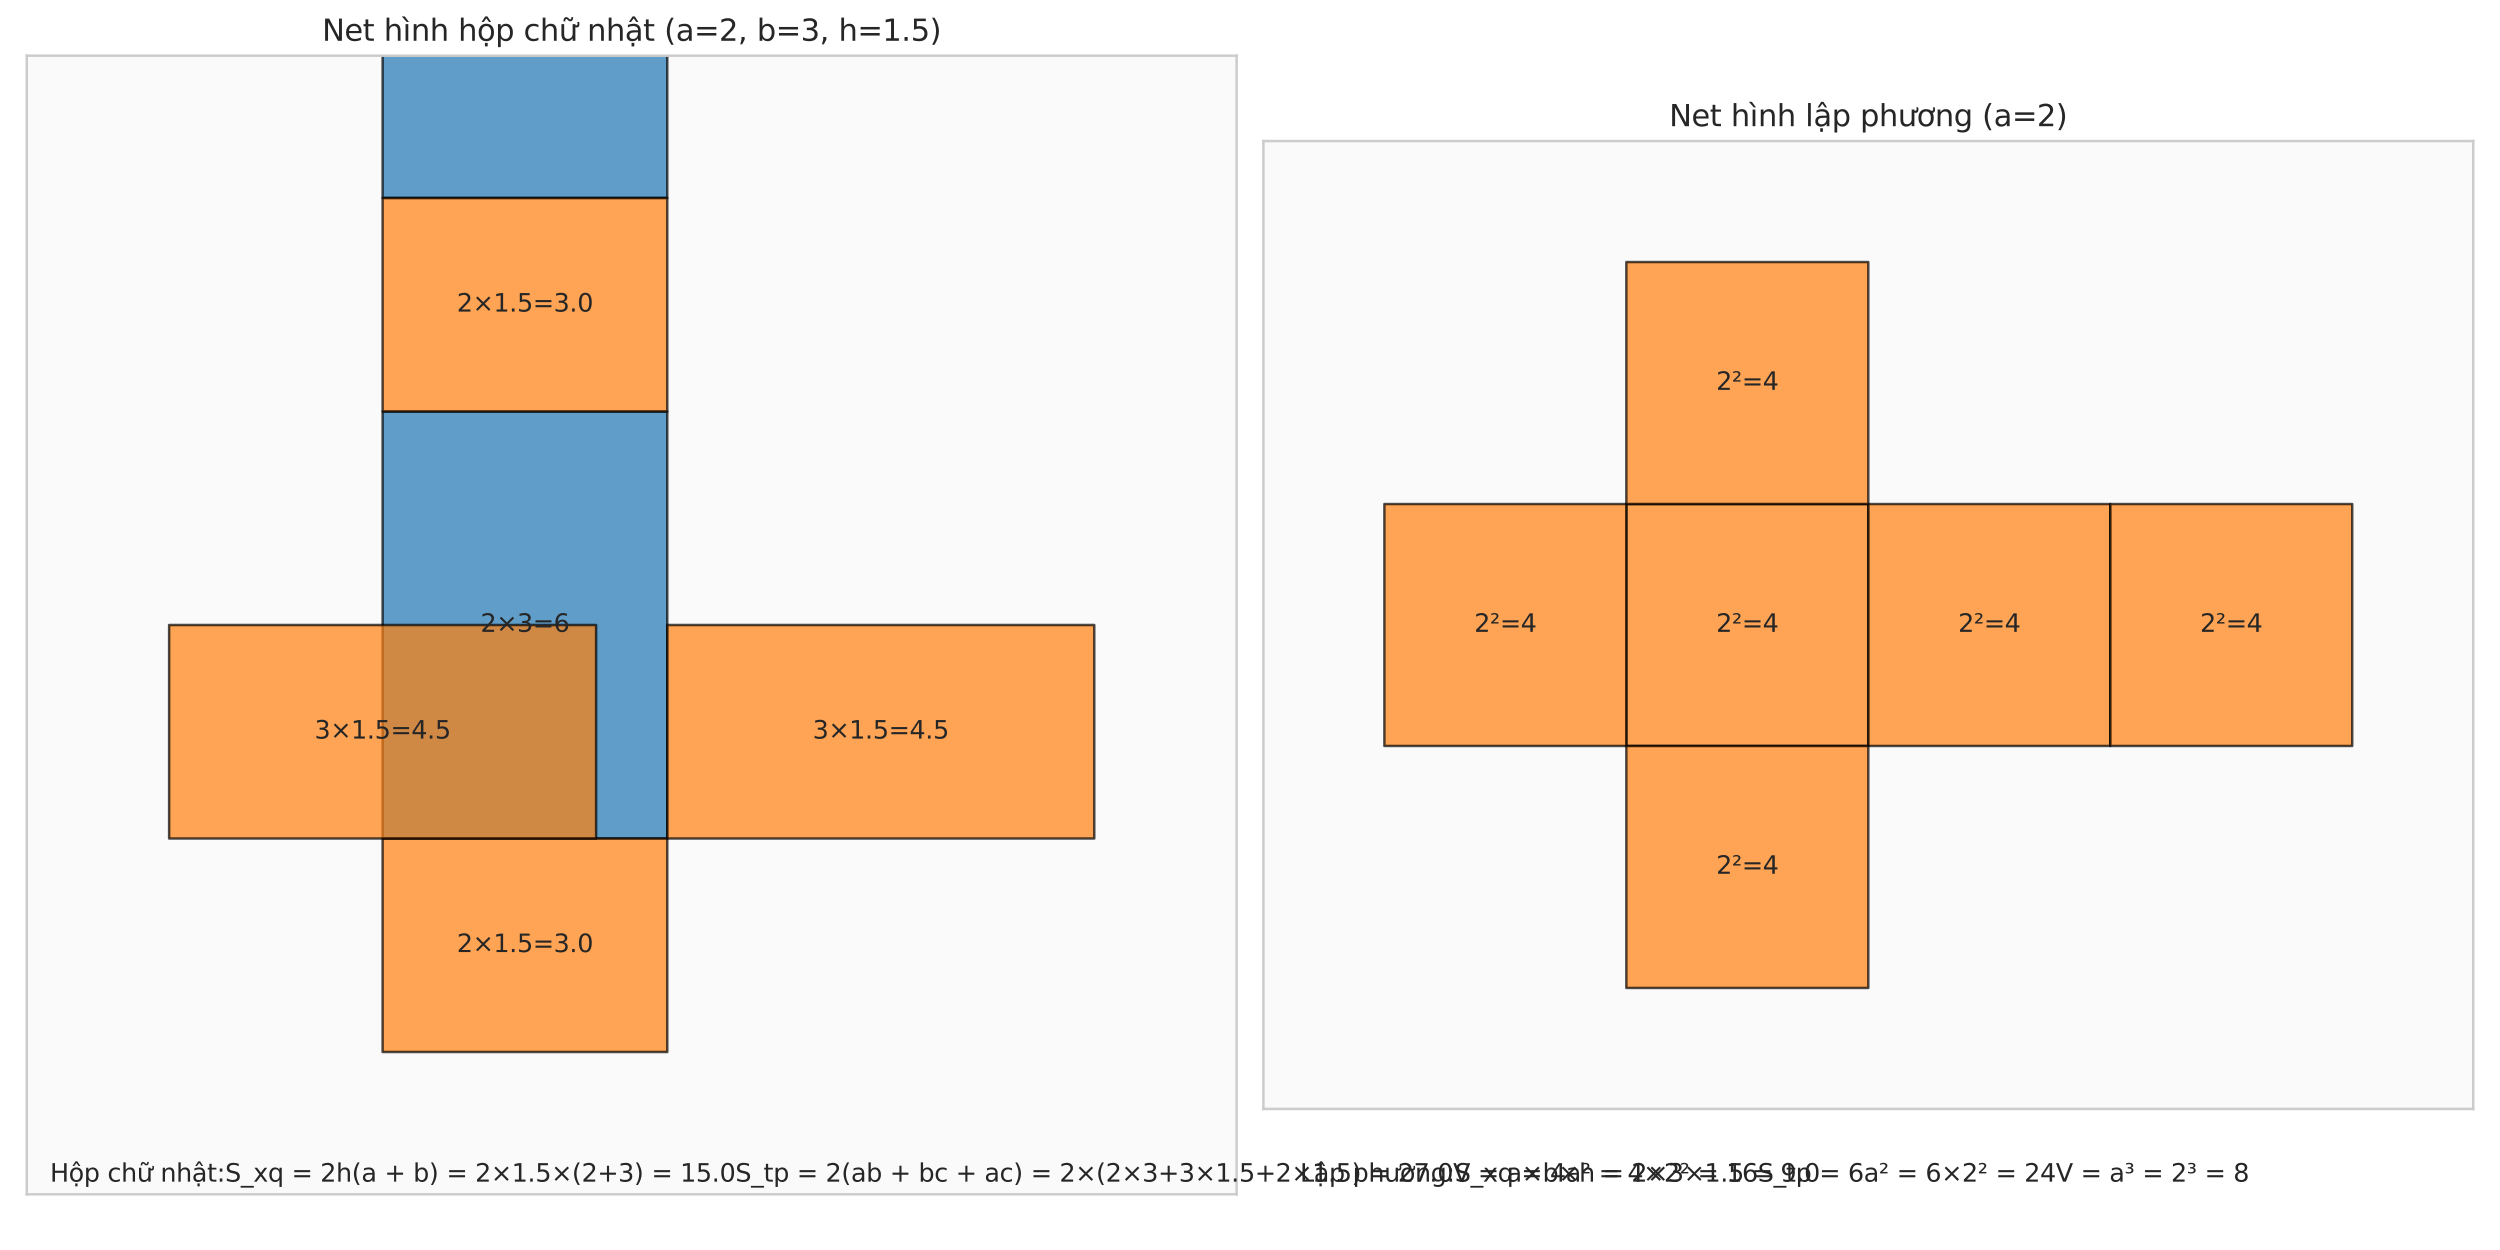 <?xml version="1.0" encoding="utf-8" standalone="no"?>
<!DOCTYPE svg PUBLIC "-//W3C//DTD SVG 1.1//EN"
  "http://www.w3.org/Graphics/SVG/1.1/DTD/svg11.dtd">
<svg xmlns:xlink="http://www.w3.org/1999/xlink" width="1008pt" height="504pt" viewBox="0 0 1008 504" xmlns="http://www.w3.org/2000/svg" version="1.1">
 <defs>
  <style type="text/css">*{stroke-linejoin: round; stroke-linecap: butt}</style>
 </defs>
 <g id="figure_1">
  <g id="patch_1">
   <path d="M 0 504 
L 1008 504 
L 1008 0 
L 0 0 
z
" style="fill: #ffffff"/>
  </g>
  <g id="axes_1">
   <g id="patch_2">
    <path d="M 10.8 481.553 
L 498.6 481.553 
L 498.6 22.447 
L 10.8 22.447 
z
" style="fill: #fafafa"/>
   </g>
   <g id="matplotlib.axis_1"/>
   <g id="matplotlib.axis_2"/>
   <g id="patch_3">
    <path d="M 154.271 338.082 
L 269.047 338.082 
L 269.047 165.918 
L 154.271 165.918 
z
" clip-path="url(#pdcb92a3e6e)" style="fill: #1f77b4; opacity: 0.7; stroke: #000000; stroke-linejoin: miter"/>
   </g>
   <g id="patch_4">
    <path d="M 154.271 79.835 
L 269.047 79.835 
L 269.047 -92.329 
L 154.271 -92.329 
z
" clip-path="url(#pdcb92a3e6e)" style="fill: #1f77b4; opacity: 0.7; stroke: #000000; stroke-linejoin: miter"/>
   </g>
   <g id="patch_5">
    <path d="M 154.271 165.918 
L 269.047 165.918 
L 269.047 79.835 
L 154.271 79.835 
z
" clip-path="url(#pdcb92a3e6e)" style="fill: #ff7f0e; opacity: 0.7; stroke: #000000; stroke-linejoin: miter"/>
   </g>
   <g id="patch_6">
    <path d="M 154.271 424.165 
L 269.047 424.165 
L 269.047 338.082 
L 154.271 338.082 
z
" clip-path="url(#pdcb92a3e6e)" style="fill: #ff7f0e; opacity: 0.7; stroke: #000000; stroke-linejoin: miter"/>
   </g>
   <g id="patch_7">
    <path d="M 68.188 338.082 
L 240.353 338.082 
L 240.353 252 
L 68.188 252 
z
" clip-path="url(#pdcb92a3e6e)" style="fill: #ff7f0e; opacity: 0.7; stroke: #000000; stroke-linejoin: miter"/>
   </g>
   <g id="patch_8">
    <path d="M 269.047 338.082 
L 441.212 338.082 
L 441.212 252 
L 269.047 252 
z
" clip-path="url(#pdcb92a3e6e)" style="fill: #ff7f0e; opacity: 0.7; stroke: #000000; stroke-linejoin: miter"/>
   </g>
   <g id="patch_9">
    <path d="M 10.8 481.553 
L 10.8 22.447 
" style="fill: none; stroke: #cccccc; stroke-linejoin: miter; stroke-linecap: square"/>
   </g>
   <g id="patch_10">
    <path d="M 498.6 481.553 
L 498.6 22.447 
" style="fill: none; stroke: #cccccc; stroke-linejoin: miter; stroke-linecap: square"/>
   </g>
   <g id="patch_11">
    <path d="M 10.8 481.553 
L 498.6 481.553 
" style="fill: none; stroke: #cccccc; stroke-linejoin: miter; stroke-linecap: square"/>
   </g>
   <g id="patch_12">
    <path d="M 10.8 22.447 
L 498.6 22.447 
" style="fill: none; stroke: #cccccc; stroke-linejoin: miter; stroke-linecap: square"/>
   </g>
   <g id="text_1">
    <!-- 2×3=6 -->
    <g style="fill: #262626" transform="translate(193.735 254.759) scale(0.1 -0.1)">
     <defs>
      <path id="DejaVuSans-32" d="M 1228 531 
L 3431 531 
L 3431 0 
L 469 0 
L 469 531 
Q 828 903 1448 1529 
Q 2069 2156 2228 2338 
Q 2531 2678 2651 2914 
Q 2772 3150 2772 3378 
Q 2772 3750 2511 3984 
Q 2250 4219 1831 4219 
Q 1534 4219 1204 4116 
Q 875 4013 500 3803 
L 500 4441 
Q 881 4594 1212 4672 
Q 1544 4750 1819 4750 
Q 2544 4750 2975 4387 
Q 3406 4025 3406 3419 
Q 3406 3131 3298 2873 
Q 3191 2616 2906 2266 
Q 2828 2175 2409 1742 
Q 1991 1309 1228 531 
z
" transform="scale(0.016)"/>
      <path id="DejaVuSans-d7" d="M 4488 3438 
L 3059 2003 
L 4488 575 
L 4116 197 
L 2681 1631 
L 1247 197 
L 878 575 
L 2303 2003 
L 878 3438 
L 1247 3816 
L 2681 2381 
L 4116 3816 
L 4488 3438 
z
" transform="scale(0.016)"/>
      <path id="DejaVuSans-33" d="M 2597 2516 
Q 3050 2419 3304 2112 
Q 3559 1806 3559 1356 
Q 3559 666 3084 287 
Q 2609 -91 1734 -91 
Q 1441 -91 1130 -33 
Q 819 25 488 141 
L 488 750 
Q 750 597 1062 519 
Q 1375 441 1716 441 
Q 2309 441 2620 675 
Q 2931 909 2931 1356 
Q 2931 1769 2642 2001 
Q 2353 2234 1838 2234 
L 1294 2234 
L 1294 2753 
L 1863 2753 
Q 2328 2753 2575 2939 
Q 2822 3125 2822 3475 
Q 2822 3834 2567 4026 
Q 2313 4219 1838 4219 
Q 1578 4219 1281 4162 
Q 984 4106 628 3988 
L 628 4550 
Q 988 4650 1302 4700 
Q 1616 4750 1894 4750 
Q 2613 4750 3031 4423 
Q 3450 4097 3450 3541 
Q 3450 3153 3228 2886 
Q 3006 2619 2597 2516 
z
" transform="scale(0.016)"/>
      <path id="DejaVuSans-3d" d="M 678 2906 
L 4684 2906 
L 4684 2381 
L 678 2381 
L 678 2906 
z
M 678 1631 
L 4684 1631 
L 4684 1100 
L 678 1100 
L 678 1631 
z
" transform="scale(0.016)"/>
      <path id="DejaVuSans-36" d="M 2113 2584 
Q 1688 2584 1439 2293 
Q 1191 2003 1191 1497 
Q 1191 994 1439 701 
Q 1688 409 2113 409 
Q 2538 409 2786 701 
Q 3034 994 3034 1497 
Q 3034 2003 2786 2293 
Q 2538 2584 2113 2584 
z
M 3366 4563 
L 3366 3988 
Q 3128 4100 2886 4159 
Q 2644 4219 2406 4219 
Q 1781 4219 1451 3797 
Q 1122 3375 1075 2522 
Q 1259 2794 1537 2939 
Q 1816 3084 2150 3084 
Q 2853 3084 3261 2657 
Q 3669 2231 3669 1497 
Q 3669 778 3244 343 
Q 2819 -91 2113 -91 
Q 1303 -91 875 529 
Q 447 1150 447 2328 
Q 447 3434 972 4092 
Q 1497 4750 2381 4750 
Q 2619 4750 2861 4703 
Q 3103 4656 3366 4563 
z
" transform="scale(0.016)"/>
     </defs>
     <use xlink:href="#DejaVuSans-32"/>
     <use xlink:href="#DejaVuSans-d7" transform="translate(63.623 0)"/>
     <use xlink:href="#DejaVuSans-33" transform="translate(147.412 0)"/>
     <use xlink:href="#DejaVuSans-3d" transform="translate(211.035 0)"/>
     <use xlink:href="#DejaVuSans-36" transform="translate(294.824 0)"/>
    </g>
   </g>
   <g id="text_2">
    <!-- 2×3=6 -->
    <g style="fill: #262626" transform="translate(193.735 -3.488) scale(0.1 -0.1)">
     <use xlink:href="#DejaVuSans-32"/>
     <use xlink:href="#DejaVuSans-d7" transform="translate(63.623 0)"/>
     <use xlink:href="#DejaVuSans-33" transform="translate(147.412 0)"/>
     <use xlink:href="#DejaVuSans-3d" transform="translate(211.035 0)"/>
     <use xlink:href="#DejaVuSans-36" transform="translate(294.824 0)"/>
    </g>
   </g>
   <g id="text_3">
    <!-- 2×1.5=3.0 -->
    <g style="fill: #262626" transform="translate(184.195 125.636) scale(0.1 -0.1)">
     <defs>
      <path id="DejaVuSans-31" d="M 794 531 
L 1825 531 
L 1825 4091 
L 703 3866 
L 703 4441 
L 1819 4666 
L 2450 4666 
L 2450 531 
L 3481 531 
L 3481 0 
L 794 0 
L 794 531 
z
" transform="scale(0.016)"/>
      <path id="DejaVuSans-2e" d="M 684 794 
L 1344 794 
L 1344 0 
L 684 0 
L 684 794 
z
" transform="scale(0.016)"/>
      <path id="DejaVuSans-35" d="M 691 4666 
L 3169 4666 
L 3169 4134 
L 1269 4134 
L 1269 2991 
Q 1406 3038 1543 3061 
Q 1681 3084 1819 3084 
Q 2600 3084 3056 2656 
Q 3513 2228 3513 1497 
Q 3513 744 3044 326 
Q 2575 -91 1722 -91 
Q 1428 -91 1123 -41 
Q 819 9 494 109 
L 494 744 
Q 775 591 1075 516 
Q 1375 441 1709 441 
Q 2250 441 2565 725 
Q 2881 1009 2881 1497 
Q 2881 1984 2565 2268 
Q 2250 2553 1709 2553 
Q 1456 2553 1204 2497 
Q 953 2441 691 2322 
L 691 4666 
z
" transform="scale(0.016)"/>
      <path id="DejaVuSans-30" d="M 2034 4250 
Q 1547 4250 1301 3770 
Q 1056 3291 1056 2328 
Q 1056 1369 1301 889 
Q 1547 409 2034 409 
Q 2525 409 2770 889 
Q 3016 1369 3016 2328 
Q 3016 3291 2770 3770 
Q 2525 4250 2034 4250 
z
M 2034 4750 
Q 2819 4750 3233 4129 
Q 3647 3509 3647 2328 
Q 3647 1150 3233 529 
Q 2819 -91 2034 -91 
Q 1250 -91 836 529 
Q 422 1150 422 2328 
Q 422 3509 836 4129 
Q 1250 4750 2034 4750 
z
" transform="scale(0.016)"/>
     </defs>
     <use xlink:href="#DejaVuSans-32"/>
     <use xlink:href="#DejaVuSans-d7" transform="translate(63.623 0)"/>
     <use xlink:href="#DejaVuSans-31" transform="translate(147.412 0)"/>
     <use xlink:href="#DejaVuSans-2e" transform="translate(211.035 0)"/>
     <use xlink:href="#DejaVuSans-35" transform="translate(242.822 0)"/>
     <use xlink:href="#DejaVuSans-3d" transform="translate(306.445 0)"/>
     <use xlink:href="#DejaVuSans-33" transform="translate(390.234 0)"/>
     <use xlink:href="#DejaVuSans-2e" transform="translate(453.857 0)"/>
     <use xlink:href="#DejaVuSans-30" transform="translate(485.645 0)"/>
    </g>
   </g>
   <g id="text_4">
    <!-- 2×1.5=3.0 -->
    <g style="fill: #262626" transform="translate(184.195 383.883) scale(0.1 -0.1)">
     <use xlink:href="#DejaVuSans-32"/>
     <use xlink:href="#DejaVuSans-d7" transform="translate(63.623 0)"/>
     <use xlink:href="#DejaVuSans-31" transform="translate(147.412 0)"/>
     <use xlink:href="#DejaVuSans-2e" transform="translate(211.035 0)"/>
     <use xlink:href="#DejaVuSans-35" transform="translate(242.822 0)"/>
     <use xlink:href="#DejaVuSans-3d" transform="translate(306.445 0)"/>
     <use xlink:href="#DejaVuSans-33" transform="translate(390.234 0)"/>
     <use xlink:href="#DejaVuSans-2e" transform="translate(453.857 0)"/>
     <use xlink:href="#DejaVuSans-30" transform="translate(485.645 0)"/>
    </g>
   </g>
   <g id="text_5">
    <!-- 3×1.5=4.5 -->
    <g style="fill: #262626" transform="translate(126.807 297.801) scale(0.1 -0.1)">
     <defs>
      <path id="DejaVuSans-34" d="M 2419 4116 
L 825 1625 
L 2419 1625 
L 2419 4116 
z
M 2253 4666 
L 3047 4666 
L 3047 1625 
L 3713 1625 
L 3713 1100 
L 3047 1100 
L 3047 0 
L 2419 0 
L 2419 1100 
L 313 1100 
L 313 1709 
L 2253 4666 
z
" transform="scale(0.016)"/>
     </defs>
     <use xlink:href="#DejaVuSans-33"/>
     <use xlink:href="#DejaVuSans-d7" transform="translate(63.623 0)"/>
     <use xlink:href="#DejaVuSans-31" transform="translate(147.412 0)"/>
     <use xlink:href="#DejaVuSans-2e" transform="translate(211.035 0)"/>
     <use xlink:href="#DejaVuSans-35" transform="translate(242.822 0)"/>
     <use xlink:href="#DejaVuSans-3d" transform="translate(306.445 0)"/>
     <use xlink:href="#DejaVuSans-34" transform="translate(390.234 0)"/>
     <use xlink:href="#DejaVuSans-2e" transform="translate(453.857 0)"/>
     <use xlink:href="#DejaVuSans-35" transform="translate(485.645 0)"/>
    </g>
   </g>
   <g id="text_6">
    <!-- 3×1.5=4.5 -->
    <g style="fill: #262626" transform="translate(327.665 297.801) scale(0.1 -0.1)">
     <use xlink:href="#DejaVuSans-33"/>
     <use xlink:href="#DejaVuSans-d7" transform="translate(63.623 0)"/>
     <use xlink:href="#DejaVuSans-31" transform="translate(147.412 0)"/>
     <use xlink:href="#DejaVuSans-2e" transform="translate(211.035 0)"/>
     <use xlink:href="#DejaVuSans-35" transform="translate(242.822 0)"/>
     <use xlink:href="#DejaVuSans-3d" transform="translate(306.445 0)"/>
     <use xlink:href="#DejaVuSans-34" transform="translate(390.234 0)"/>
     <use xlink:href="#DejaVuSans-2e" transform="translate(453.857 0)"/>
     <use xlink:href="#DejaVuSans-35" transform="translate(485.645 0)"/>
    </g>
   </g>
   <g id="text_7">
    <!-- Net hình hộp chữ nhật (a=2, b=3, h=1.5) -->
    <g style="fill: #262626" transform="translate(129.879 16.447) scale(0.12 -0.12)">
     <defs>
      <path id="DejaVuSans-4e" d="M 628 4666 
L 1478 4666 
L 3547 763 
L 3547 4666 
L 4159 4666 
L 4159 0 
L 3309 0 
L 1241 3903 
L 1241 0 
L 628 0 
L 628 4666 
z
" transform="scale(0.016)"/>
      <path id="DejaVuSans-65" d="M 3597 1894 
L 3597 1613 
L 953 1613 
Q 991 1019 1311 708 
Q 1631 397 2203 397 
Q 2534 397 2845 478 
Q 3156 559 3463 722 
L 3463 178 
Q 3153 47 2828 -22 
Q 2503 -91 2169 -91 
Q 1331 -91 842 396 
Q 353 884 353 1716 
Q 353 2575 817 3079 
Q 1281 3584 2069 3584 
Q 2775 3584 3186 3129 
Q 3597 2675 3597 1894 
z
M 3022 2063 
Q 3016 2534 2758 2815 
Q 2500 3097 2075 3097 
Q 1594 3097 1305 2825 
Q 1016 2553 972 2059 
L 3022 2063 
z
" transform="scale(0.016)"/>
      <path id="DejaVuSans-74" d="M 1172 4494 
L 1172 3500 
L 2356 3500 
L 2356 3053 
L 1172 3053 
L 1172 1153 
Q 1172 725 1289 603 
Q 1406 481 1766 481 
L 2356 481 
L 2356 0 
L 1766 0 
Q 1100 0 847 248 
Q 594 497 594 1153 
L 594 3053 
L 172 3053 
L 172 3500 
L 594 3500 
L 594 4494 
L 1172 4494 
z
" transform="scale(0.016)"/>
      <path id="DejaVuSans-20" transform="scale(0.016)"/>
      <path id="DejaVuSans-68" d="M 3513 2113 
L 3513 0 
L 2938 0 
L 2938 2094 
Q 2938 2591 2744 2837 
Q 2550 3084 2163 3084 
Q 1697 3084 1428 2787 
Q 1159 2491 1159 1978 
L 1159 0 
L 581 0 
L 581 4863 
L 1159 4863 
L 1159 2956 
Q 1366 3272 1645 3428 
Q 1925 3584 2291 3584 
Q 2894 3584 3203 3211 
Q 3513 2838 3513 2113 
z
" transform="scale(0.016)"/>
      <path id="DejaVuSans-ec" d="M 435 5119 
L 1316 3950 
L 838 3950 
L -181 5119 
L 435 5119 
z
M 603 3500 
L 1178 3500 
L 1178 0 
L 603 0 
L 603 3500 
z
M 891 3584 
L 891 3584 
z
" transform="scale(0.016)"/>
      <path id="DejaVuSans-6e" d="M 3513 2113 
L 3513 0 
L 2938 0 
L 2938 2094 
Q 2938 2591 2744 2837 
Q 2550 3084 2163 3084 
Q 1697 3084 1428 2787 
Q 1159 2491 1159 1978 
L 1159 0 
L 581 0 
L 581 3500 
L 1159 3500 
L 1159 2956 
Q 1366 3272 1645 3428 
Q 1925 3584 2291 3584 
Q 2894 3584 3203 3211 
Q 3513 2838 3513 2113 
z
" transform="scale(0.016)"/>
      <path id="DejaVuSans-1ed9" d="M 1666 -441 
L 2241 -441 
L 2241 -1172 
L 1666 -1172 
L 1666 -441 
z
M 1959 3097 
Q 1497 3097 1228 2736 
Q 959 2375 959 1747 
Q 959 1119 1226 758 
Q 1494 397 1959 397 
Q 2419 397 2687 759 
Q 2956 1122 2956 1747 
Q 2956 2369 2687 2733 
Q 2419 3097 1959 3097 
z
M 1959 3584 
Q 2709 3584 3137 3096 
Q 3566 2609 3566 1747 
Q 3566 888 3137 398 
Q 2709 -91 1959 -91 
Q 1206 -91 779 398 
Q 353 888 353 1747 
Q 353 2609 779 3096 
Q 1206 3584 1959 3584 
z
M 1666 -441 
L 2241 -441 
L 2241 -1172 
L 1666 -1172 
L 1666 -441 
z
M 1729 5119 
L 2191 5119 
L 2957 3944 
L 2523 3944 
L 1960 4709 
L 1398 3944 
L 963 3944 
L 1729 5119 
z
" transform="scale(0.016)"/>
      <path id="DejaVuSans-70" d="M 1159 525 
L 1159 -1331 
L 581 -1331 
L 581 3500 
L 1159 3500 
L 1159 2969 
Q 1341 3281 1617 3432 
Q 1894 3584 2278 3584 
Q 2916 3584 3314 3078 
Q 3713 2572 3713 1747 
Q 3713 922 3314 415 
Q 2916 -91 2278 -91 
Q 1894 -91 1617 61 
Q 1341 213 1159 525 
z
M 3116 1747 
Q 3116 2381 2855 2742 
Q 2594 3103 2138 3103 
Q 1681 3103 1420 2742 
Q 1159 2381 1159 1747 
Q 1159 1113 1420 752 
Q 1681 391 2138 391 
Q 2594 391 2855 752 
Q 3116 1113 3116 1747 
z
" transform="scale(0.016)"/>
      <path id="DejaVuSans-63" d="M 3122 3366 
L 3122 2828 
Q 2878 2963 2633 3030 
Q 2388 3097 2138 3097 
Q 1578 3097 1268 2742 
Q 959 2388 959 1747 
Q 959 1106 1268 751 
Q 1578 397 2138 397 
Q 2388 397 2633 464 
Q 2878 531 3122 666 
L 3122 134 
Q 2881 22 2623 -34 
Q 2366 -91 2075 -91 
Q 1284 -91 818 406 
Q 353 903 353 1747 
Q 353 2603 823 3093 
Q 1294 3584 2113 3584 
Q 2378 3584 2631 3529 
Q 2884 3475 3122 3366 
z
" transform="scale(0.016)"/>
      <path id="DejaVuSans-1eef" d="M 1988 4281 
L 1809 4453 
Q 1741 4516 1689 4545 
Q 1638 4575 1597 4575 
Q 1478 4575 1422 4461 
Q 1366 4347 1359 4091 
L 969 4091 
Q 975 4513 1134 4742 
Q 1294 4972 1578 4972 
Q 1697 4972 1797 4928 
Q 1897 4884 2013 4781 
L 2191 4609 
Q 2259 4547 2311 4517 
Q 2363 4488 2403 4488 
Q 2522 4488 2578 4602 
Q 2634 4716 2641 4972 
L 3031 4972 
Q 3025 4550 2865 4320 
Q 2706 4091 2422 4091 
Q 2303 4091 2203 4134 
Q 2103 4178 1988 4281 
z
M 3094 3136 
L 3094 3508 
Q 3285 3367 3422 3300 
Q 3560 3233 3657 3233 
Q 3800 3233 3872 3319 
Q 3944 3405 3944 3573 
Q 3944 3673 3920 3770 
Q 3897 3867 3850 3964 
L 4266 3964 
Q 4297 3845 4312 3739 
Q 4328 3633 4328 3539 
Q 4328 3158 4192 2978 
Q 4057 2798 3766 2798 
Q 3616 2798 3452 2881 
Q 3288 2964 3094 3136 
z
M 552 1381 
L 552 3500 
L 1127 3500 
L 1127 1403 
Q 1127 906 1320 657 
Q 1514 409 1902 409 
Q 2367 409 2637 706 
Q 2908 1003 2908 1516 
L 2908 3500 
L 3483 3500 
L 3483 0 
L 2908 0 
L 2908 538 
Q 2699 219 2422 64 
Q 2146 -91 1780 -91 
Q 1177 -91 864 284 
Q 552 659 552 1381 
z
M 1999 3584 
L 1999 3584 
z
" transform="scale(0.016)"/>
      <path id="DejaVuSans-1ead" d="M 2194 1759 
Q 1497 1759 1228 1600 
Q 959 1441 959 1056 
Q 959 750 1161 570 
Q 1363 391 1709 391 
Q 2188 391 2477 730 
Q 2766 1069 2766 1631 
L 2766 1759 
L 2194 1759 
z
M 3341 1997 
L 3341 0 
L 2766 0 
L 2766 531 
Q 2569 213 2275 61 
Q 1981 -91 1556 -91 
Q 1019 -91 701 211 
Q 384 513 384 1019 
Q 384 1609 779 1909 
Q 1175 2209 1959 2209 
L 2766 2209 
L 2766 2266 
Q 2766 2663 2505 2880 
Q 2244 3097 1772 3097 
Q 1472 3097 1187 3025 
Q 903 2953 641 2809 
L 641 3341 
Q 956 3463 1253 3523 
Q 1550 3584 1831 3584 
Q 2591 3584 2966 3190 
Q 3341 2797 3341 1997 
z
M 1625 5119 
L 2087 5119 
L 2853 3944 
L 2419 3944 
L 1856 4709 
L 1294 3944 
L 859 3944 
L 1625 5119 
z
M 1410 -441 
L 1985 -441 
L 1985 -1172 
L 1410 -1172 
L 1410 -441 
z
" transform="scale(0.016)"/>
      <path id="DejaVuSans-28" d="M 1984 4856 
Q 1566 4138 1362 3434 
Q 1159 2731 1159 2009 
Q 1159 1288 1364 580 
Q 1569 -128 1984 -844 
L 1484 -844 
Q 1016 -109 783 600 
Q 550 1309 550 2009 
Q 550 2706 781 3412 
Q 1013 4119 1484 4856 
L 1984 4856 
z
" transform="scale(0.016)"/>
      <path id="DejaVuSans-61" d="M 2194 1759 
Q 1497 1759 1228 1600 
Q 959 1441 959 1056 
Q 959 750 1161 570 
Q 1363 391 1709 391 
Q 2188 391 2477 730 
Q 2766 1069 2766 1631 
L 2766 1759 
L 2194 1759 
z
M 3341 1997 
L 3341 0 
L 2766 0 
L 2766 531 
Q 2569 213 2275 61 
Q 1981 -91 1556 -91 
Q 1019 -91 701 211 
Q 384 513 384 1019 
Q 384 1609 779 1909 
Q 1175 2209 1959 2209 
L 2766 2209 
L 2766 2266 
Q 2766 2663 2505 2880 
Q 2244 3097 1772 3097 
Q 1472 3097 1187 3025 
Q 903 2953 641 2809 
L 641 3341 
Q 956 3463 1253 3523 
Q 1550 3584 1831 3584 
Q 2591 3584 2966 3190 
Q 3341 2797 3341 1997 
z
" transform="scale(0.016)"/>
      <path id="DejaVuSans-2c" d="M 750 794 
L 1409 794 
L 1409 256 
L 897 -744 
L 494 -744 
L 750 256 
L 750 794 
z
" transform="scale(0.016)"/>
      <path id="DejaVuSans-62" d="M 3116 1747 
Q 3116 2381 2855 2742 
Q 2594 3103 2138 3103 
Q 1681 3103 1420 2742 
Q 1159 2381 1159 1747 
Q 1159 1113 1420 752 
Q 1681 391 2138 391 
Q 2594 391 2855 752 
Q 3116 1113 3116 1747 
z
M 1159 2969 
Q 1341 3281 1617 3432 
Q 1894 3584 2278 3584 
Q 2916 3584 3314 3078 
Q 3713 2572 3713 1747 
Q 3713 922 3314 415 
Q 2916 -91 2278 -91 
Q 1894 -91 1617 61 
Q 1341 213 1159 525 
L 1159 0 
L 581 0 
L 581 4863 
L 1159 4863 
L 1159 2969 
z
" transform="scale(0.016)"/>
      <path id="DejaVuSans-29" d="M 513 4856 
L 1013 4856 
Q 1481 4119 1714 3412 
Q 1947 2706 1947 2009 
Q 1947 1309 1714 600 
Q 1481 -109 1013 -844 
L 513 -844 
Q 928 -128 1133 580 
Q 1338 1288 1338 2009 
Q 1338 2731 1133 3434 
Q 928 4138 513 4856 
z
" transform="scale(0.016)"/>
     </defs>
     <use xlink:href="#DejaVuSans-4e"/>
     <use xlink:href="#DejaVuSans-65" transform="translate(74.805 0)"/>
     <use xlink:href="#DejaVuSans-74" transform="translate(136.328 0)"/>
     <use xlink:href="#DejaVuSans-20" transform="translate(175.537 0)"/>
     <use xlink:href="#DejaVuSans-68" transform="translate(207.324 0)"/>
     <use xlink:href="#DejaVuSans-ec" transform="translate(270.703 0)"/>
     <use xlink:href="#DejaVuSans-6e" transform="translate(298.486 0)"/>
     <use xlink:href="#DejaVuSans-68" transform="translate(361.865 0)"/>
     <use xlink:href="#DejaVuSans-20" transform="translate(425.244 0)"/>
     <use xlink:href="#DejaVuSans-68" transform="translate(457.031 0)"/>
     <use xlink:href="#DejaVuSans-1ed9" transform="translate(520.41 0)"/>
     <use xlink:href="#DejaVuSans-70" transform="translate(581.592 0)"/>
     <use xlink:href="#DejaVuSans-20" transform="translate(645.068 0)"/>
     <use xlink:href="#DejaVuSans-63" transform="translate(676.855 0)"/>
     <use xlink:href="#DejaVuSans-68" transform="translate(731.836 0)"/>
     <use xlink:href="#DejaVuSans-1eef" transform="translate(795.215 0)"/>
     <use xlink:href="#DejaVuSans-20" transform="translate(858.594 0)"/>
     <use xlink:href="#DejaVuSans-6e" transform="translate(890.381 0)"/>
     <use xlink:href="#DejaVuSans-68" transform="translate(953.76 0)"/>
     <use xlink:href="#DejaVuSans-1ead" transform="translate(1017.139 0)"/>
     <use xlink:href="#DejaVuSans-74" transform="translate(1078.418 0)"/>
     <use xlink:href="#DejaVuSans-20" transform="translate(1117.627 0)"/>
     <use xlink:href="#DejaVuSans-28" transform="translate(1149.414 0)"/>
     <use xlink:href="#DejaVuSans-61" transform="translate(1188.428 0)"/>
     <use xlink:href="#DejaVuSans-3d" transform="translate(1249.707 0)"/>
     <use xlink:href="#DejaVuSans-32" transform="translate(1333.496 0)"/>
     <use xlink:href="#DejaVuSans-2c" transform="translate(1397.119 0)"/>
     <use xlink:href="#DejaVuSans-20" transform="translate(1428.906 0)"/>
     <use xlink:href="#DejaVuSans-62" transform="translate(1460.693 0)"/>
     <use xlink:href="#DejaVuSans-3d" transform="translate(1524.17 0)"/>
     <use xlink:href="#DejaVuSans-33" transform="translate(1607.959 0)"/>
     <use xlink:href="#DejaVuSans-2c" transform="translate(1671.582 0)"/>
     <use xlink:href="#DejaVuSans-20" transform="translate(1703.369 0)"/>
     <use xlink:href="#DejaVuSans-68" transform="translate(1735.156 0)"/>
     <use xlink:href="#DejaVuSans-3d" transform="translate(1798.535 0)"/>
     <use xlink:href="#DejaVuSans-31" transform="translate(1882.324 0)"/>
     <use xlink:href="#DejaVuSans-2e" transform="translate(1945.947 0)"/>
     <use xlink:href="#DejaVuSans-35" transform="translate(1977.734 0)"/>
     <use xlink:href="#DejaVuSans-29" transform="translate(2041.357 0)"/>
    </g>
   </g>
  </g>
  <g id="axes_2">
   <g id="patch_13">
    <path d="M 509.4 447.12 
L 997.2 447.12 
L 997.2 56.88 
L 509.4 56.88 
z
" style="fill: #fafafa"/>
   </g>
   <g id="matplotlib.axis_3"/>
   <g id="matplotlib.axis_4"/>
   <g id="patch_14">
    <path d="M 655.74 300.78 
L 753.3 300.78 
L 753.3 203.22 
L 655.74 203.22 
z
" clip-path="url(#p1ac8f0c211)" style="fill: #ff7f0e; opacity: 0.7; stroke: #000000; stroke-linejoin: miter"/>
   </g>
   <g id="patch_15">
    <path d="M 558.18 300.78 
L 655.74 300.78 
L 655.74 203.22 
L 558.18 203.22 
z
" clip-path="url(#p1ac8f0c211)" style="fill: #ff7f0e; opacity: 0.7; stroke: #000000; stroke-linejoin: miter"/>
   </g>
   <g id="patch_16">
    <path d="M 753.3 300.78 
L 850.86 300.78 
L 850.86 203.22 
L 753.3 203.22 
z
" clip-path="url(#p1ac8f0c211)" style="fill: #ff7f0e; opacity: 0.7; stroke: #000000; stroke-linejoin: miter"/>
   </g>
   <g id="patch_17">
    <path d="M 850.86 300.78 
L 948.42 300.78 
L 948.42 203.22 
L 850.86 203.22 
z
" clip-path="url(#p1ac8f0c211)" style="fill: #ff7f0e; opacity: 0.7; stroke: #000000; stroke-linejoin: miter"/>
   </g>
   <g id="patch_18">
    <path d="M 655.74 203.22 
L 753.3 203.22 
L 753.3 105.66 
L 655.74 105.66 
z
" clip-path="url(#p1ac8f0c211)" style="fill: #ff7f0e; opacity: 0.7; stroke: #000000; stroke-linejoin: miter"/>
   </g>
   <g id="patch_19">
    <path d="M 655.74 398.34 
L 753.3 398.34 
L 753.3 300.78 
L 655.74 300.78 
z
" clip-path="url(#p1ac8f0c211)" style="fill: #ff7f0e; opacity: 0.7; stroke: #000000; stroke-linejoin: miter"/>
   </g>
   <g id="patch_20">
    <path d="M 509.4 447.12 
L 509.4 56.88 
" style="fill: none; stroke: #cccccc; stroke-linejoin: miter; stroke-linecap: square"/>
   </g>
   <g id="patch_21">
    <path d="M 997.2 447.12 
L 997.2 56.88 
" style="fill: none; stroke: #cccccc; stroke-linejoin: miter; stroke-linecap: square"/>
   </g>
   <g id="patch_22">
    <path d="M 509.4 447.12 
L 997.2 447.12 
" style="fill: none; stroke: #cccccc; stroke-linejoin: miter; stroke-linecap: square"/>
   </g>
   <g id="patch_23">
    <path d="M 509.4 56.88 
L 997.2 56.88 
" style="fill: none; stroke: #cccccc; stroke-linejoin: miter; stroke-linecap: square"/>
   </g>
   <g id="text_8">
    <!-- 2²=4 -->
    <g style="fill: #262626" transform="translate(691.963 254.759) scale(0.1 -0.1)">
     <defs>
      <path id="DejaVuSans-b2" d="M 838 2444 
L 2163 2444 
L 2163 2088 
L 294 2088 
L 294 2431 
Q 400 2528 597 2703 
Q 1672 3656 1672 3950 
Q 1672 4156 1509 4282 
Q 1347 4409 1081 4409 
Q 919 4409 728 4354 
Q 538 4300 313 4191 
L 313 4575 
Q 553 4663 761 4706 
Q 969 4750 1147 4750 
Q 1600 4750 1872 4544 
Q 2144 4338 2144 4000 
Q 2144 3566 1109 2678 
Q 934 2528 838 2444 
z
" transform="scale(0.016)"/>
     </defs>
     <use xlink:href="#DejaVuSans-32"/>
     <use xlink:href="#DejaVuSans-b2" transform="translate(63.623 0)"/>
     <use xlink:href="#DejaVuSans-3d" transform="translate(103.711 0)"/>
     <use xlink:href="#DejaVuSans-34" transform="translate(187.5 0)"/>
    </g>
   </g>
   <g id="text_9">
    <!-- 2²=4 -->
    <g style="fill: #262626" transform="translate(594.403 254.759) scale(0.1 -0.1)">
     <use xlink:href="#DejaVuSans-32"/>
     <use xlink:href="#DejaVuSans-b2" transform="translate(63.623 0)"/>
     <use xlink:href="#DejaVuSans-3d" transform="translate(103.711 0)"/>
     <use xlink:href="#DejaVuSans-34" transform="translate(187.5 0)"/>
    </g>
   </g>
   <g id="text_10">
    <!-- 2²=4 -->
    <g style="fill: #262626" transform="translate(789.523 254.759) scale(0.1 -0.1)">
     <use xlink:href="#DejaVuSans-32"/>
     <use xlink:href="#DejaVuSans-b2" transform="translate(63.623 0)"/>
     <use xlink:href="#DejaVuSans-3d" transform="translate(103.711 0)"/>
     <use xlink:href="#DejaVuSans-34" transform="translate(187.5 0)"/>
    </g>
   </g>
   <g id="text_11">
    <!-- 2²=4 -->
    <g style="fill: #262626" transform="translate(887.083 254.759) scale(0.1 -0.1)">
     <use xlink:href="#DejaVuSans-32"/>
     <use xlink:href="#DejaVuSans-b2" transform="translate(63.623 0)"/>
     <use xlink:href="#DejaVuSans-3d" transform="translate(103.711 0)"/>
     <use xlink:href="#DejaVuSans-34" transform="translate(187.5 0)"/>
    </g>
   </g>
   <g id="text_12">
    <!-- 2²=4 -->
    <g style="fill: #262626" transform="translate(691.963 157.199) scale(0.1 -0.1)">
     <use xlink:href="#DejaVuSans-32"/>
     <use xlink:href="#DejaVuSans-b2" transform="translate(63.623 0)"/>
     <use xlink:href="#DejaVuSans-3d" transform="translate(103.711 0)"/>
     <use xlink:href="#DejaVuSans-34" transform="translate(187.5 0)"/>
    </g>
   </g>
   <g id="text_13">
    <!-- 2²=4 -->
    <g style="fill: #262626" transform="translate(691.963 352.319) scale(0.1 -0.1)">
     <use xlink:href="#DejaVuSans-32"/>
     <use xlink:href="#DejaVuSans-b2" transform="translate(63.623 0)"/>
     <use xlink:href="#DejaVuSans-3d" transform="translate(103.711 0)"/>
     <use xlink:href="#DejaVuSans-34" transform="translate(187.5 0)"/>
    </g>
   </g>
   <g id="text_14">
    <!-- Net hình lập phương (a=2) -->
    <g style="fill: #262626" transform="translate(673.012 50.88) scale(0.12 -0.12)">
     <defs>
      <path id="DejaVuSans-6c" d="M 603 4863 
L 1178 4863 
L 1178 0 
L 603 0 
L 603 4863 
z
" transform="scale(0.016)"/>
      <path id="DejaVuSans-1b0" d="M 3094 3136 
L 3094 3508 
Q 3285 3367 3422 3300 
Q 3560 3233 3657 3233 
Q 3800 3233 3872 3319 
Q 3944 3405 3944 3573 
Q 3944 3673 3920 3770 
Q 3897 3867 3850 3964 
L 4266 3964 
Q 4297 3845 4312 3739 
Q 4328 3633 4328 3539 
Q 4328 3158 4192 2978 
Q 4057 2798 3766 2798 
Q 3616 2798 3452 2881 
Q 3288 2964 3094 3136 
z
M 552 1381 
L 552 3500 
L 1127 3500 
L 1127 1403 
Q 1127 906 1320 657 
Q 1514 409 1902 409 
Q 2367 409 2637 706 
Q 2908 1003 2908 1516 
L 2908 3500 
L 3483 3500 
L 3483 0 
L 2908 0 
L 2908 538 
Q 2699 219 2422 64 
Q 2146 -91 1780 -91 
Q 1177 -91 864 284 
Q 552 659 552 1381 
z
M 1999 3584 
L 1999 3584 
z
" transform="scale(0.016)"/>
      <path id="DejaVuSans-1a1" d="M 2622 3136 
L 2622 3508 
Q 2813 3367 2950 3300 
Q 3088 3233 3185 3233 
Q 3328 3233 3400 3319 
Q 3472 3405 3472 3573 
Q 3472 3673 3448 3770 
Q 3425 3867 3378 3964 
L 3794 3964 
Q 3825 3845 3840 3739 
Q 3856 3633 3856 3539 
Q 3856 3158 3720 2978 
Q 3585 2798 3294 2798 
Q 3144 2798 2980 2881 
Q 2816 2964 2622 3136 
z
M 1975 3097 
Q 1513 3097 1244 2736 
Q 975 2375 975 1747 
Q 975 1119 1242 758 
Q 1510 397 1975 397 
Q 2435 397 2703 759 
Q 2972 1122 2972 1747 
Q 2972 2369 2703 2733 
Q 2435 3097 1975 3097 
z
M 1975 3584 
Q 2725 3584 3153 3096 
Q 3582 2609 3582 1747 
Q 3582 888 3153 398 
Q 2725 -91 1975 -91 
Q 1222 -91 795 398 
Q 369 888 369 1747 
Q 369 2609 795 3096 
Q 1222 3584 1975 3584 
z
" transform="scale(0.016)"/>
      <path id="DejaVuSans-67" d="M 2906 1791 
Q 2906 2416 2648 2759 
Q 2391 3103 1925 3103 
Q 1463 3103 1205 2759 
Q 947 2416 947 1791 
Q 947 1169 1205 825 
Q 1463 481 1925 481 
Q 2391 481 2648 825 
Q 2906 1169 2906 1791 
z
M 3481 434 
Q 3481 -459 3084 -895 
Q 2688 -1331 1869 -1331 
Q 1566 -1331 1297 -1286 
Q 1028 -1241 775 -1147 
L 775 -588 
Q 1028 -725 1275 -790 
Q 1522 -856 1778 -856 
Q 2344 -856 2625 -561 
Q 2906 -266 2906 331 
L 2906 616 
Q 2728 306 2450 153 
Q 2172 0 1784 0 
Q 1141 0 747 490 
Q 353 981 353 1791 
Q 353 2603 747 3093 
Q 1141 3584 1784 3584 
Q 2172 3584 2450 3431 
Q 2728 3278 2906 2969 
L 2906 3500 
L 3481 3500 
L 3481 434 
z
" transform="scale(0.016)"/>
     </defs>
     <use xlink:href="#DejaVuSans-4e"/>
     <use xlink:href="#DejaVuSans-65" transform="translate(74.805 0)"/>
     <use xlink:href="#DejaVuSans-74" transform="translate(136.328 0)"/>
     <use xlink:href="#DejaVuSans-20" transform="translate(175.537 0)"/>
     <use xlink:href="#DejaVuSans-68" transform="translate(207.324 0)"/>
     <use xlink:href="#DejaVuSans-ec" transform="translate(270.703 0)"/>
     <use xlink:href="#DejaVuSans-6e" transform="translate(298.486 0)"/>
     <use xlink:href="#DejaVuSans-68" transform="translate(361.865 0)"/>
     <use xlink:href="#DejaVuSans-20" transform="translate(425.244 0)"/>
     <use xlink:href="#DejaVuSans-6c" transform="translate(457.031 0)"/>
     <use xlink:href="#DejaVuSans-1ead" transform="translate(484.814 0)"/>
     <use xlink:href="#DejaVuSans-70" transform="translate(546.094 0)"/>
     <use xlink:href="#DejaVuSans-20" transform="translate(609.57 0)"/>
     <use xlink:href="#DejaVuSans-70" transform="translate(641.357 0)"/>
     <use xlink:href="#DejaVuSans-68" transform="translate(704.834 0)"/>
     <use xlink:href="#DejaVuSans-1b0" transform="translate(768.213 0)"/>
     <use xlink:href="#DejaVuSans-1a1" transform="translate(831.592 0)"/>
     <use xlink:href="#DejaVuSans-6e" transform="translate(892.773 0)"/>
     <use xlink:href="#DejaVuSans-67" transform="translate(956.152 0)"/>
     <use xlink:href="#DejaVuSans-20" transform="translate(1019.629 0)"/>
     <use xlink:href="#DejaVuSans-28" transform="translate(1051.416 0)"/>
     <use xlink:href="#DejaVuSans-61" transform="translate(1090.43 0)"/>
     <use xlink:href="#DejaVuSans-3d" transform="translate(1151.709 0)"/>
     <use xlink:href="#DejaVuSans-32" transform="translate(1235.498 0)"/>
     <use xlink:href="#DejaVuSans-29" transform="translate(1299.121 0)"/>
    </g>
   </g>
  </g>
  <g id="text_15">
   <!-- Hộp chữ nhật:S_xq = 2h(a + b) = 2×1.5×(2+3) = 15.0S_tp = 2(ab + bc + ac) = 2×(2×3+3×1.5+2×1.5) = 27.0V = a×b×h = 2×3×1.5 = 9.0 -->
   <g style="fill: #262626" transform="translate(20.16 476.442) scale(0.1 -0.1)">
    <defs>
     <path id="DejaVuSans-48" d="M 628 4666 
L 1259 4666 
L 1259 2753 
L 3553 2753 
L 3553 4666 
L 4184 4666 
L 4184 0 
L 3553 0 
L 3553 2222 
L 1259 2222 
L 1259 0 
L 628 0 
L 628 4666 
z
" transform="scale(0.016)"/>
     <path id="DejaVuSans-3a" d="M 750 794 
L 1409 794 
L 1409 0 
L 750 0 
L 750 794 
z
M 750 3309 
L 1409 3309 
L 1409 2516 
L 750 2516 
L 750 3309 
z
" transform="scale(0.016)"/>
     <path id="DejaVuSans-53" d="M 3425 4513 
L 3425 3897 
Q 3066 4069 2747 4153 
Q 2428 4238 2131 4238 
Q 1616 4238 1336 4038 
Q 1056 3838 1056 3469 
Q 1056 3159 1242 3001 
Q 1428 2844 1947 2747 
L 2328 2669 
Q 3034 2534 3370 2195 
Q 3706 1856 3706 1288 
Q 3706 609 3251 259 
Q 2797 -91 1919 -91 
Q 1588 -91 1214 -16 
Q 841 59 441 206 
L 441 856 
Q 825 641 1194 531 
Q 1563 422 1919 422 
Q 2459 422 2753 634 
Q 3047 847 3047 1241 
Q 3047 1584 2836 1778 
Q 2625 1972 2144 2069 
L 1759 2144 
Q 1053 2284 737 2584 
Q 422 2884 422 3419 
Q 422 4038 858 4394 
Q 1294 4750 2059 4750 
Q 2388 4750 2728 4690 
Q 3069 4631 3425 4513 
z
" transform="scale(0.016)"/>
     <path id="DejaVuSans-5f" d="M 3263 -1063 
L 3263 -1509 
L -63 -1509 
L -63 -1063 
L 3263 -1063 
z
" transform="scale(0.016)"/>
     <path id="DejaVuSans-78" d="M 3513 3500 
L 2247 1797 
L 3578 0 
L 2900 0 
L 1881 1375 
L 863 0 
L 184 0 
L 1544 1831 
L 300 3500 
L 978 3500 
L 1906 2253 
L 2834 3500 
L 3513 3500 
z
" transform="scale(0.016)"/>
     <path id="DejaVuSans-71" d="M 947 1747 
Q 947 1113 1208 752 
Q 1469 391 1925 391 
Q 2381 391 2643 752 
Q 2906 1113 2906 1747 
Q 2906 2381 2643 2742 
Q 2381 3103 1925 3103 
Q 1469 3103 1208 2742 
Q 947 2381 947 1747 
z
M 2906 525 
Q 2725 213 2448 61 
Q 2172 -91 1784 -91 
Q 1150 -91 751 415 
Q 353 922 353 1747 
Q 353 2572 751 3078 
Q 1150 3584 1784 3584 
Q 2172 3584 2448 3432 
Q 2725 3281 2906 2969 
L 2906 3500 
L 3481 3500 
L 3481 -1331 
L 2906 -1331 
L 2906 525 
z
" transform="scale(0.016)"/>
     <path id="DejaVuSans-2b" d="M 2944 4013 
L 2944 2272 
L 4684 2272 
L 4684 1741 
L 2944 1741 
L 2944 0 
L 2419 0 
L 2419 1741 
L 678 1741 
L 678 2272 
L 2419 2272 
L 2419 4013 
L 2944 4013 
z
" transform="scale(0.016)"/>
     <path id="DejaVuSans-37" d="M 525 4666 
L 3525 4666 
L 3525 4397 
L 1831 0 
L 1172 0 
L 2766 4134 
L 525 4134 
L 525 4666 
z
" transform="scale(0.016)"/>
     <path id="DejaVuSans-56" d="M 1831 0 
L 50 4666 
L 709 4666 
L 2188 738 
L 3669 4666 
L 4325 4666 
L 2547 0 
L 1831 0 
z
" transform="scale(0.016)"/>
     <path id="DejaVuSans-39" d="M 703 97 
L 703 672 
Q 941 559 1184 500 
Q 1428 441 1663 441 
Q 2288 441 2617 861 
Q 2947 1281 2994 2138 
Q 2813 1869 2534 1725 
Q 2256 1581 1919 1581 
Q 1219 1581 811 2004 
Q 403 2428 403 3163 
Q 403 3881 828 4315 
Q 1253 4750 1959 4750 
Q 2769 4750 3195 4129 
Q 3622 3509 3622 2328 
Q 3622 1225 3098 567 
Q 2575 -91 1691 -91 
Q 1453 -91 1209 -44 
Q 966 3 703 97 
z
M 1959 2075 
Q 2384 2075 2632 2365 
Q 2881 2656 2881 3163 
Q 2881 3666 2632 3958 
Q 2384 4250 1959 4250 
Q 1534 4250 1286 3958 
Q 1038 3666 1038 3163 
Q 1038 2656 1286 2365 
Q 1534 2075 1959 2075 
z
" transform="scale(0.016)"/>
    </defs>
    <use xlink:href="#DejaVuSans-48"/>
    <use xlink:href="#DejaVuSans-1ed9" transform="translate(75.195 0)"/>
    <use xlink:href="#DejaVuSans-70" transform="translate(136.377 0)"/>
    <use xlink:href="#DejaVuSans-20" transform="translate(199.854 0)"/>
    <use xlink:href="#DejaVuSans-63" transform="translate(231.641 0)"/>
    <use xlink:href="#DejaVuSans-68" transform="translate(286.621 0)"/>
    <use xlink:href="#DejaVuSans-1eef" transform="translate(350 0)"/>
    <use xlink:href="#DejaVuSans-20" transform="translate(413.379 0)"/>
    <use xlink:href="#DejaVuSans-6e" transform="translate(445.166 0)"/>
    <use xlink:href="#DejaVuSans-68" transform="translate(508.545 0)"/>
    <use xlink:href="#DejaVuSans-1ead" transform="translate(571.924 0)"/>
    <use xlink:href="#DejaVuSans-74" transform="translate(633.203 0)"/>
    <use xlink:href="#DejaVuSans-3a" transform="translate(672.412 0)"/>
    <use xlink:href="#DejaVuSans-53" transform="translate(706.104 0)"/>
    <use xlink:href="#DejaVuSans-5f" transform="translate(769.58 0)"/>
    <use xlink:href="#DejaVuSans-78" transform="translate(819.58 0)"/>
    <use xlink:href="#DejaVuSans-71" transform="translate(878.76 0)"/>
    <use xlink:href="#DejaVuSans-20" transform="translate(942.236 0)"/>
    <use xlink:href="#DejaVuSans-3d" transform="translate(974.023 0)"/>
    <use xlink:href="#DejaVuSans-20" transform="translate(1057.812 0)"/>
    <use xlink:href="#DejaVuSans-32" transform="translate(1089.6 0)"/>
    <use xlink:href="#DejaVuSans-68" transform="translate(1153.223 0)"/>
    <use xlink:href="#DejaVuSans-28" transform="translate(1216.602 0)"/>
    <use xlink:href="#DejaVuSans-61" transform="translate(1255.615 0)"/>
    <use xlink:href="#DejaVuSans-20" transform="translate(1316.895 0)"/>
    <use xlink:href="#DejaVuSans-2b" transform="translate(1348.682 0)"/>
    <use xlink:href="#DejaVuSans-20" transform="translate(1432.471 0)"/>
    <use xlink:href="#DejaVuSans-62" transform="translate(1464.258 0)"/>
    <use xlink:href="#DejaVuSans-29" transform="translate(1527.734 0)"/>
    <use xlink:href="#DejaVuSans-20" transform="translate(1566.748 0)"/>
    <use xlink:href="#DejaVuSans-3d" transform="translate(1598.535 0)"/>
    <use xlink:href="#DejaVuSans-20" transform="translate(1682.324 0)"/>
    <use xlink:href="#DejaVuSans-32" transform="translate(1714.111 0)"/>
    <use xlink:href="#DejaVuSans-d7" transform="translate(1777.734 0)"/>
    <use xlink:href="#DejaVuSans-31" transform="translate(1861.523 0)"/>
    <use xlink:href="#DejaVuSans-2e" transform="translate(1925.146 0)"/>
    <use xlink:href="#DejaVuSans-35" transform="translate(1956.934 0)"/>
    <use xlink:href="#DejaVuSans-d7" transform="translate(2020.557 0)"/>
    <use xlink:href="#DejaVuSans-28" transform="translate(2104.346 0)"/>
    <use xlink:href="#DejaVuSans-32" transform="translate(2143.359 0)"/>
    <use xlink:href="#DejaVuSans-2b" transform="translate(2206.982 0)"/>
    <use xlink:href="#DejaVuSans-33" transform="translate(2290.771 0)"/>
    <use xlink:href="#DejaVuSans-29" transform="translate(2354.395 0)"/>
    <use xlink:href="#DejaVuSans-20" transform="translate(2393.408 0)"/>
    <use xlink:href="#DejaVuSans-3d" transform="translate(2425.195 0)"/>
    <use xlink:href="#DejaVuSans-20" transform="translate(2508.984 0)"/>
    <use xlink:href="#DejaVuSans-31" transform="translate(2540.771 0)"/>
    <use xlink:href="#DejaVuSans-35" transform="translate(2604.395 0)"/>
    <use xlink:href="#DejaVuSans-2e" transform="translate(2668.018 0)"/>
    <use xlink:href="#DejaVuSans-30" transform="translate(2699.805 0)"/>
    <use xlink:href="#DejaVuSans-53" transform="translate(2763.428 0)"/>
    <use xlink:href="#DejaVuSans-5f" transform="translate(2826.904 0)"/>
    <use xlink:href="#DejaVuSans-74" transform="translate(2876.904 0)"/>
    <use xlink:href="#DejaVuSans-70" transform="translate(2916.113 0)"/>
    <use xlink:href="#DejaVuSans-20" transform="translate(2979.59 0)"/>
    <use xlink:href="#DejaVuSans-3d" transform="translate(3011.377 0)"/>
    <use xlink:href="#DejaVuSans-20" transform="translate(3095.166 0)"/>
    <use xlink:href="#DejaVuSans-32" transform="translate(3126.953 0)"/>
    <use xlink:href="#DejaVuSans-28" transform="translate(3190.576 0)"/>
    <use xlink:href="#DejaVuSans-61" transform="translate(3229.59 0)"/>
    <use xlink:href="#DejaVuSans-62" transform="translate(3290.869 0)"/>
    <use xlink:href="#DejaVuSans-20" transform="translate(3354.346 0)"/>
    <use xlink:href="#DejaVuSans-2b" transform="translate(3386.133 0)"/>
    <use xlink:href="#DejaVuSans-20" transform="translate(3469.922 0)"/>
    <use xlink:href="#DejaVuSans-62" transform="translate(3501.709 0)"/>
    <use xlink:href="#DejaVuSans-63" transform="translate(3565.186 0)"/>
    <use xlink:href="#DejaVuSans-20" transform="translate(3620.166 0)"/>
    <use xlink:href="#DejaVuSans-2b" transform="translate(3651.953 0)"/>
    <use xlink:href="#DejaVuSans-20" transform="translate(3735.742 0)"/>
    <use xlink:href="#DejaVuSans-61" transform="translate(3767.529 0)"/>
    <use xlink:href="#DejaVuSans-63" transform="translate(3828.809 0)"/>
    <use xlink:href="#DejaVuSans-29" transform="translate(3883.789 0)"/>
    <use xlink:href="#DejaVuSans-20" transform="translate(3922.803 0)"/>
    <use xlink:href="#DejaVuSans-3d" transform="translate(3954.59 0)"/>
    <use xlink:href="#DejaVuSans-20" transform="translate(4038.379 0)"/>
    <use xlink:href="#DejaVuSans-32" transform="translate(4070.166 0)"/>
    <use xlink:href="#DejaVuSans-d7" transform="translate(4133.789 0)"/>
    <use xlink:href="#DejaVuSans-28" transform="translate(4217.578 0)"/>
    <use xlink:href="#DejaVuSans-32" transform="translate(4256.592 0)"/>
    <use xlink:href="#DejaVuSans-d7" transform="translate(4320.215 0)"/>
    <use xlink:href="#DejaVuSans-33" transform="translate(4404.004 0)"/>
    <use xlink:href="#DejaVuSans-2b" transform="translate(4467.627 0)"/>
    <use xlink:href="#DejaVuSans-33" transform="translate(4551.416 0)"/>
    <use xlink:href="#DejaVuSans-d7" transform="translate(4615.039 0)"/>
    <use xlink:href="#DejaVuSans-31" transform="translate(4698.828 0)"/>
    <use xlink:href="#DejaVuSans-2e" transform="translate(4762.451 0)"/>
    <use xlink:href="#DejaVuSans-35" transform="translate(4794.238 0)"/>
    <use xlink:href="#DejaVuSans-2b" transform="translate(4857.861 0)"/>
    <use xlink:href="#DejaVuSans-32" transform="translate(4941.65 0)"/>
    <use xlink:href="#DejaVuSans-d7" transform="translate(5005.273 0)"/>
    <use xlink:href="#DejaVuSans-31" transform="translate(5089.062 0)"/>
    <use xlink:href="#DejaVuSans-2e" transform="translate(5152.686 0)"/>
    <use xlink:href="#DejaVuSans-35" transform="translate(5184.473 0)"/>
    <use xlink:href="#DejaVuSans-29" transform="translate(5248.096 0)"/>
    <use xlink:href="#DejaVuSans-20" transform="translate(5287.109 0)"/>
    <use xlink:href="#DejaVuSans-3d" transform="translate(5318.896 0)"/>
    <use xlink:href="#DejaVuSans-20" transform="translate(5402.686 0)"/>
    <use xlink:href="#DejaVuSans-32" transform="translate(5434.473 0)"/>
    <use xlink:href="#DejaVuSans-37" transform="translate(5498.096 0)"/>
    <use xlink:href="#DejaVuSans-2e" transform="translate(5561.719 0)"/>
    <use xlink:href="#DejaVuSans-30" transform="translate(5593.506 0)"/>
    <use xlink:href="#DejaVuSans-56" transform="translate(5657.129 0)"/>
    <use xlink:href="#DejaVuSans-20" transform="translate(5725.537 0)"/>
    <use xlink:href="#DejaVuSans-3d" transform="translate(5757.324 0)"/>
    <use xlink:href="#DejaVuSans-20" transform="translate(5841.113 0)"/>
    <use xlink:href="#DejaVuSans-61" transform="translate(5872.9 0)"/>
    <use xlink:href="#DejaVuSans-d7" transform="translate(5934.18 0)"/>
    <use xlink:href="#DejaVuSans-62" transform="translate(6017.969 0)"/>
    <use xlink:href="#DejaVuSans-d7" transform="translate(6081.445 0)"/>
    <use xlink:href="#DejaVuSans-68" transform="translate(6165.234 0)"/>
    <use xlink:href="#DejaVuSans-20" transform="translate(6228.613 0)"/>
    <use xlink:href="#DejaVuSans-3d" transform="translate(6260.4 0)"/>
    <use xlink:href="#DejaVuSans-20" transform="translate(6344.189 0)"/>
    <use xlink:href="#DejaVuSans-32" transform="translate(6375.977 0)"/>
    <use xlink:href="#DejaVuSans-d7" transform="translate(6439.6 0)"/>
    <use xlink:href="#DejaVuSans-33" transform="translate(6523.389 0)"/>
    <use xlink:href="#DejaVuSans-d7" transform="translate(6587.012 0)"/>
    <use xlink:href="#DejaVuSans-31" transform="translate(6670.801 0)"/>
    <use xlink:href="#DejaVuSans-2e" transform="translate(6734.424 0)"/>
    <use xlink:href="#DejaVuSans-35" transform="translate(6766.211 0)"/>
    <use xlink:href="#DejaVuSans-20" transform="translate(6829.834 0)"/>
    <use xlink:href="#DejaVuSans-3d" transform="translate(6861.621 0)"/>
    <use xlink:href="#DejaVuSans-20" transform="translate(6945.41 0)"/>
    <use xlink:href="#DejaVuSans-39" transform="translate(6977.197 0)"/>
    <use xlink:href="#DejaVuSans-2e" transform="translate(7040.82 0)"/>
    <use xlink:href="#DejaVuSans-30" transform="translate(7072.607 0)"/>
   </g>
  </g>
  <g id="text_16">
   <!-- Lập phương:S_xq = 4a² = 4×2² = 16S_tp = 6a² = 6×2² = 24V = a³ = 2³ = 8 -->
   <g style="fill: #262626" transform="translate(524.16 476.442) scale(0.1 -0.1)">
    <defs>
     <path id="DejaVuSans-4c" d="M 628 4666 
L 1259 4666 
L 1259 531 
L 3531 531 
L 3531 0 
L 628 0 
L 628 4666 
z
" transform="scale(0.016)"/>
     <path id="DejaVuSans-b3" d="M 1638 3500 
Q 1925 3444 2083 3273 
Q 2241 3103 2241 2847 
Q 2241 2459 1944 2250 
Q 1647 2041 1094 2041 
Q 916 2041 720 2073 
Q 525 2106 306 2169 
L 306 2547 
Q 469 2463 655 2422 
Q 841 2381 1050 2381 
Q 1391 2381 1578 2504 
Q 1766 2628 1766 2847 
Q 1766 3078 1592 3197 
Q 1419 3316 1081 3316 
L 813 3316 
L 813 3653 
L 1106 3653 
Q 1400 3653 1551 3751 
Q 1703 3850 1703 4038 
Q 1703 4219 1547 4314 
Q 1391 4409 1094 4409 
Q 969 4409 809 4381 
Q 650 4353 397 4281 
L 397 4641 
Q 625 4694 825 4722 
Q 1025 4750 1197 4750 
Q 1647 4750 1911 4565 
Q 2175 4381 2175 4072 
Q 2175 3856 2034 3706 
Q 1894 3556 1638 3500 
z
" transform="scale(0.016)"/>
     <path id="DejaVuSans-38" d="M 2034 2216 
Q 1584 2216 1326 1975 
Q 1069 1734 1069 1313 
Q 1069 891 1326 650 
Q 1584 409 2034 409 
Q 2484 409 2743 651 
Q 3003 894 3003 1313 
Q 3003 1734 2745 1975 
Q 2488 2216 2034 2216 
z
M 1403 2484 
Q 997 2584 770 2862 
Q 544 3141 544 3541 
Q 544 4100 942 4425 
Q 1341 4750 2034 4750 
Q 2731 4750 3128 4425 
Q 3525 4100 3525 3541 
Q 3525 3141 3298 2862 
Q 3072 2584 2669 2484 
Q 3125 2378 3379 2068 
Q 3634 1759 3634 1313 
Q 3634 634 3220 271 
Q 2806 -91 2034 -91 
Q 1263 -91 848 271 
Q 434 634 434 1313 
Q 434 1759 690 2068 
Q 947 2378 1403 2484 
z
M 1172 3481 
Q 1172 3119 1398 2916 
Q 1625 2713 2034 2713 
Q 2441 2713 2670 2916 
Q 2900 3119 2900 3481 
Q 2900 3844 2670 4047 
Q 2441 4250 2034 4250 
Q 1625 4250 1398 4047 
Q 1172 3844 1172 3481 
z
" transform="scale(0.016)"/>
    </defs>
    <use xlink:href="#DejaVuSans-4c"/>
    <use xlink:href="#DejaVuSans-1ead" transform="translate(55.713 0)"/>
    <use xlink:href="#DejaVuSans-70" transform="translate(116.992 0)"/>
    <use xlink:href="#DejaVuSans-20" transform="translate(180.469 0)"/>
    <use xlink:href="#DejaVuSans-70" transform="translate(212.256 0)"/>
    <use xlink:href="#DejaVuSans-68" transform="translate(275.732 0)"/>
    <use xlink:href="#DejaVuSans-1b0" transform="translate(339.111 0)"/>
    <use xlink:href="#DejaVuSans-1a1" transform="translate(402.49 0)"/>
    <use xlink:href="#DejaVuSans-6e" transform="translate(463.672 0)"/>
    <use xlink:href="#DejaVuSans-67" transform="translate(527.051 0)"/>
    <use xlink:href="#DejaVuSans-3a" transform="translate(590.527 0)"/>
    <use xlink:href="#DejaVuSans-53" transform="translate(624.219 0)"/>
    <use xlink:href="#DejaVuSans-5f" transform="translate(687.695 0)"/>
    <use xlink:href="#DejaVuSans-78" transform="translate(737.695 0)"/>
    <use xlink:href="#DejaVuSans-71" transform="translate(796.875 0)"/>
    <use xlink:href="#DejaVuSans-20" transform="translate(860.352 0)"/>
    <use xlink:href="#DejaVuSans-3d" transform="translate(892.139 0)"/>
    <use xlink:href="#DejaVuSans-20" transform="translate(975.928 0)"/>
    <use xlink:href="#DejaVuSans-34" transform="translate(1007.715 0)"/>
    <use xlink:href="#DejaVuSans-61" transform="translate(1071.338 0)"/>
    <use xlink:href="#DejaVuSans-b2" transform="translate(1132.617 0)"/>
    <use xlink:href="#DejaVuSans-20" transform="translate(1172.705 0)"/>
    <use xlink:href="#DejaVuSans-3d" transform="translate(1204.492 0)"/>
    <use xlink:href="#DejaVuSans-20" transform="translate(1288.281 0)"/>
    <use xlink:href="#DejaVuSans-34" transform="translate(1320.068 0)"/>
    <use xlink:href="#DejaVuSans-d7" transform="translate(1383.691 0)"/>
    <use xlink:href="#DejaVuSans-32" transform="translate(1467.48 0)"/>
    <use xlink:href="#DejaVuSans-b2" transform="translate(1531.104 0)"/>
    <use xlink:href="#DejaVuSans-20" transform="translate(1571.191 0)"/>
    <use xlink:href="#DejaVuSans-3d" transform="translate(1602.979 0)"/>
    <use xlink:href="#DejaVuSans-20" transform="translate(1686.768 0)"/>
    <use xlink:href="#DejaVuSans-31" transform="translate(1718.555 0)"/>
    <use xlink:href="#DejaVuSans-36" transform="translate(1782.178 0)"/>
    <use xlink:href="#DejaVuSans-53" transform="translate(1845.801 0)"/>
    <use xlink:href="#DejaVuSans-5f" transform="translate(1909.277 0)"/>
    <use xlink:href="#DejaVuSans-74" transform="translate(1959.277 0)"/>
    <use xlink:href="#DejaVuSans-70" transform="translate(1998.486 0)"/>
    <use xlink:href="#DejaVuSans-20" transform="translate(2061.963 0)"/>
    <use xlink:href="#DejaVuSans-3d" transform="translate(2093.75 0)"/>
    <use xlink:href="#DejaVuSans-20" transform="translate(2177.539 0)"/>
    <use xlink:href="#DejaVuSans-36" transform="translate(2209.326 0)"/>
    <use xlink:href="#DejaVuSans-61" transform="translate(2272.949 0)"/>
    <use xlink:href="#DejaVuSans-b2" transform="translate(2334.229 0)"/>
    <use xlink:href="#DejaVuSans-20" transform="translate(2374.316 0)"/>
    <use xlink:href="#DejaVuSans-3d" transform="translate(2406.104 0)"/>
    <use xlink:href="#DejaVuSans-20" transform="translate(2489.893 0)"/>
    <use xlink:href="#DejaVuSans-36" transform="translate(2521.68 0)"/>
    <use xlink:href="#DejaVuSans-d7" transform="translate(2585.303 0)"/>
    <use xlink:href="#DejaVuSans-32" transform="translate(2669.092 0)"/>
    <use xlink:href="#DejaVuSans-b2" transform="translate(2732.715 0)"/>
    <use xlink:href="#DejaVuSans-20" transform="translate(2772.803 0)"/>
    <use xlink:href="#DejaVuSans-3d" transform="translate(2804.59 0)"/>
    <use xlink:href="#DejaVuSans-20" transform="translate(2888.379 0)"/>
    <use xlink:href="#DejaVuSans-32" transform="translate(2920.166 0)"/>
    <use xlink:href="#DejaVuSans-34" transform="translate(2983.789 0)"/>
    <use xlink:href="#DejaVuSans-56" transform="translate(3047.412 0)"/>
    <use xlink:href="#DejaVuSans-20" transform="translate(3115.82 0)"/>
    <use xlink:href="#DejaVuSans-3d" transform="translate(3147.607 0)"/>
    <use xlink:href="#DejaVuSans-20" transform="translate(3231.396 0)"/>
    <use xlink:href="#DejaVuSans-61" transform="translate(3263.184 0)"/>
    <use xlink:href="#DejaVuSans-b3" transform="translate(3324.463 0)"/>
    <use xlink:href="#DejaVuSans-20" transform="translate(3364.551 0)"/>
    <use xlink:href="#DejaVuSans-3d" transform="translate(3396.338 0)"/>
    <use xlink:href="#DejaVuSans-20" transform="translate(3480.127 0)"/>
    <use xlink:href="#DejaVuSans-32" transform="translate(3511.914 0)"/>
    <use xlink:href="#DejaVuSans-b3" transform="translate(3575.537 0)"/>
    <use xlink:href="#DejaVuSans-20" transform="translate(3615.625 0)"/>
    <use xlink:href="#DejaVuSans-3d" transform="translate(3647.412 0)"/>
    <use xlink:href="#DejaVuSans-20" transform="translate(3731.201 0)"/>
    <use xlink:href="#DejaVuSans-38" transform="translate(3762.988 0)"/>
   </g>
  </g>
 </g>
 <defs>
  <clipPath id="pdcb92a3e6e">
   <rect x="10.8" y="22.447" width="487.8" height="459.106"/>
  </clipPath>
  <clipPath id="p1ac8f0c211">
   <rect x="509.4" y="56.88" width="487.8" height="390.24"/>
  </clipPath>
 </defs>
</svg>
